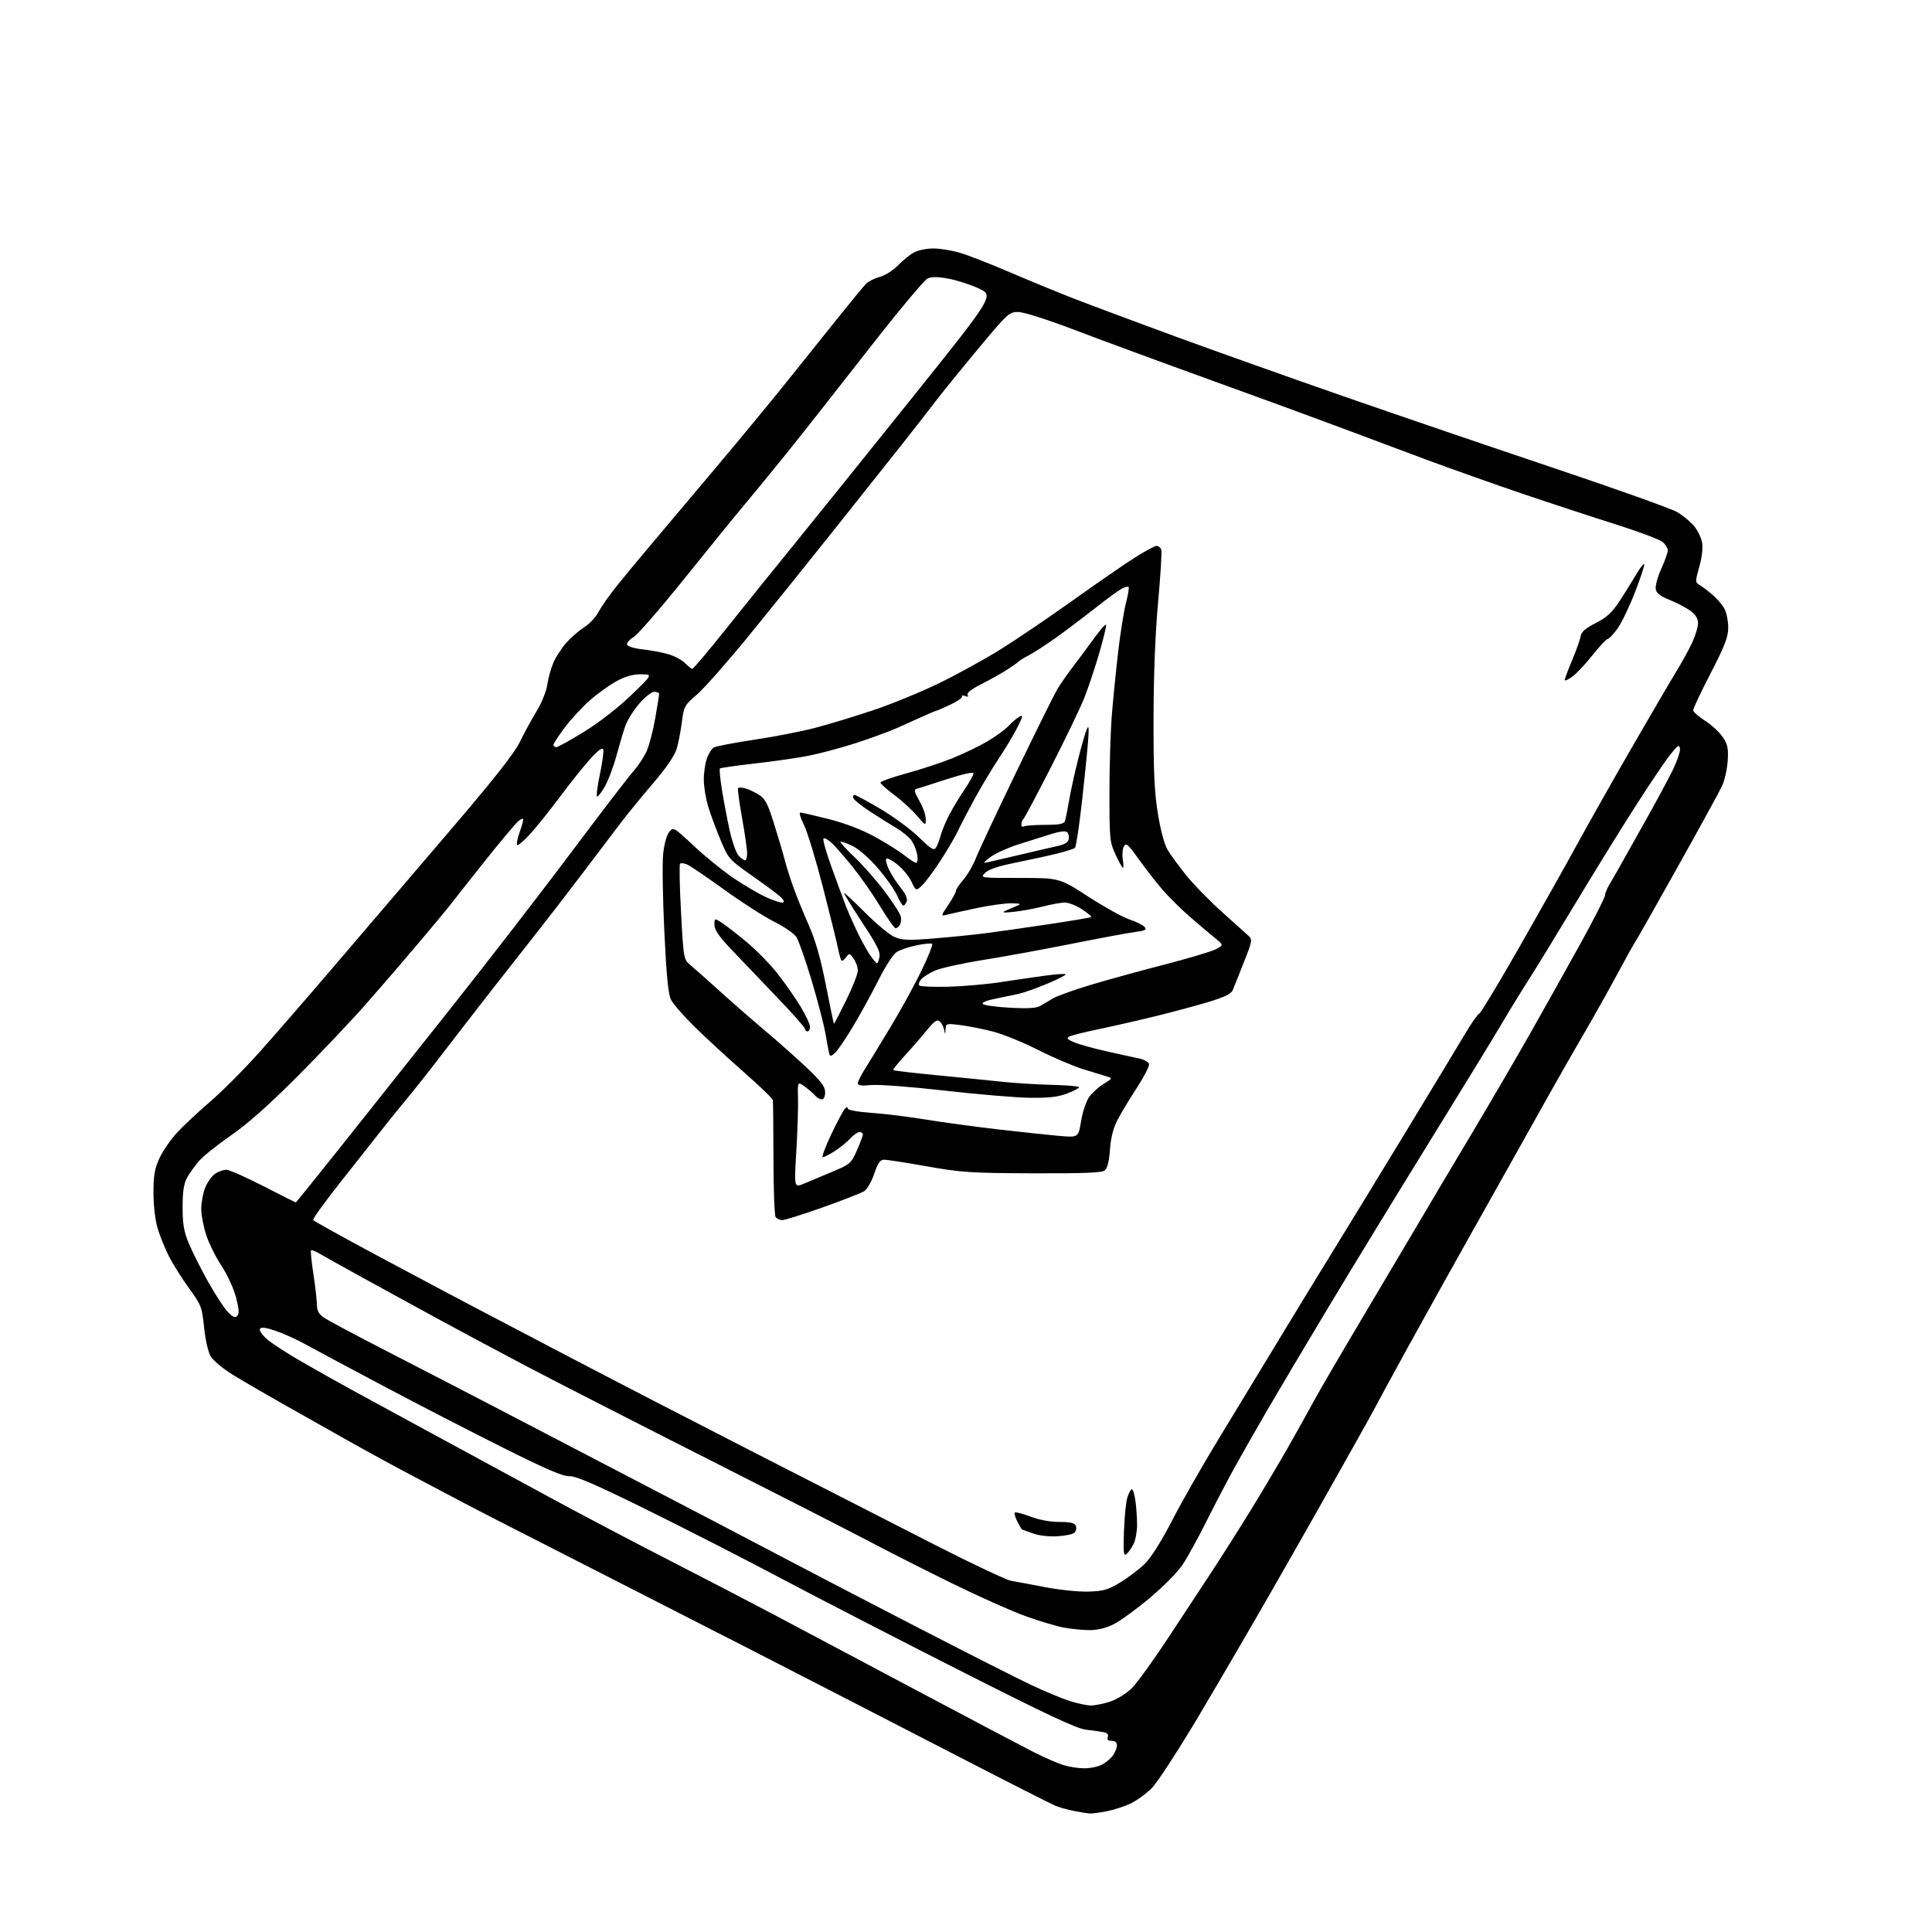 <?xml version="1.0" encoding="UTF-8" standalone="no"?>
<svg 
  version="1.1" 
  xmlns="http://www.w3.org/2000/svg" 
  xmlns:xlink="http://www.w3.org/1999/xlink" 
  xmlns:svg="http://www.w3.org/2000/svg"
  xmlns:rdf="http://www.w3.org/1999/02/22-rdf-syntax-ns#"
  xmlns:cc="http://creativecommons.org/ns#"
  xmlns:dc="http://purl.org/dc/elements/1.1/"
  viewBox="0 0 768 768"
  width="768"
  height="768"
>
<style>svg {background-color: white; }</style>"
<path stroke="none" fill="black" fill-rule="evenodd" d="M433.11,720.89C432.23,720.83 429.48,720.39 427.00,719.90C424.52,719.42 421.15,718.48 419.50,717.81C417.85,717.14 398.27,707.18 376.00,695.67C353.73,684.17 318.18,665.88 297.00,655.03C275.82,644.18 243.20,627.53 224.50,618.01C205.80,608.50 187.80,599.27 184.50,597.49C181.20,595.72 172.65,591.21 165.50,587.47C158.35,583.73 145.75,576.87 137.50,572.21C129.25,567.56 117.33,560.83 111.00,557.26C104.67,553.68 96.35,548.82 92.50,546.46C88.65,544.09 84.71,540.81 83.74,539.16C82.74,537.45 81.62,532.53 81.13,527.66C80.30,519.55 80.01,518.80 75.11,512.05C72.27,508.15 68.65,502.38 67.07,499.23C65.48,496.08 63.46,491.06 62.59,488.07C61.68,484.95 61.00,478.98 61.01,474.07C61.02,467.10 61.47,464.52 63.46,460.26C64.80,457.38 68.00,452.77 70.58,450.02C73.15,447.27 79.07,441.75 83.73,437.76C88.39,433.77 97.22,424.88 103.36,418.00C109.50,411.12 122.16,396.54 131.51,385.59C140.85,374.64 160.84,351.25 175.93,333.63C195.97,310.22 204.23,299.82 206.58,295.04C208.34,291.44 211.39,285.86 213.35,282.63C215.34,279.35 217.20,274.72 217.57,272.13C217.93,269.58 219.01,265.68 219.97,263.45C220.93,261.22 223.22,257.68 225.06,255.58C226.91,253.48 230.11,250.69 232.19,249.38C234.26,248.07 236.85,245.31 237.93,243.25C239.01,241.19 242.28,236.53 245.20,232.90C248.11,229.27 254.10,222.04 258.50,216.83C262.90,211.62 274.62,197.72 284.54,185.93C294.46,174.14 307.43,158.43 313.36,151.00C319.28,143.57 328.26,132.36 333.32,126.07C338.37,119.78 343.26,113.84 344.20,112.87C345.13,111.90 347.62,110.64 349.73,110.07C351.87,109.50 355.11,107.44 357.04,105.43C358.94,103.45 361.82,101.14 363.42,100.30C365.03,99.46 368.45,98.77 371.02,98.77C373.59,98.77 378.29,99.52 381.47,100.45C384.65,101.37 393.60,104.86 401.37,108.20C409.14,111.54 420.68,116.28 427.00,118.74C433.32,121.20 451.32,127.92 467.00,133.67C482.68,139.42 512.83,150.15 534.00,157.51C555.17,164.87 592.75,177.69 617.50,186.00C642.25,194.31 664.37,202.20 666.64,203.53C668.92,204.87 671.94,207.33 673.35,209.01C674.77,210.69 676.22,213.64 676.58,215.57C676.99,217.78 676.59,221.39 675.50,225.27C673.85,231.17 673.85,231.50 675.54,232.48C676.51,233.04 678.84,234.80 680.71,236.40C682.57,237.99 684.75,240.56 685.55,242.10C686.35,243.64 687.00,246.96 687.00,249.48C687.00,253.20 685.68,256.64 680.00,267.64C676.15,275.10 673.02,281.73 673.05,282.36C673.08,282.98 675.21,284.85 677.78,286.50C680.35,288.15 683.52,291.07 684.82,293.00C686.80,295.94 687.11,297.45 686.78,302.50C686.57,305.80 685.54,310.30 684.51,312.50C683.48,314.70 675.46,329.32 666.69,345.00C657.93,360.68 650.40,373.95 649.97,374.50C649.54,375.05 646.41,380.68 643.02,387.00C639.63,393.32 633.70,403.90 629.85,410.50C626.00,417.10 619.83,427.90 616.13,434.50C612.44,441.10 606.89,451.00 603.81,456.50C600.72,462.00 592.01,477.52 584.45,491.00C576.88,504.48 565.74,524.50 559.69,535.50C553.64,546.50 548.01,556.85 547.17,558.50C546.34,560.15 541.85,568.25 537.19,576.50C532.52,584.75 526.82,594.88 524.52,599.00C522.22,603.12 513.90,617.75 506.03,631.50C498.17,645.25 485.03,667.78 476.85,681.57C468.66,695.36 460.13,708.49 457.90,710.75C455.66,713.01 451.81,715.81 449.34,716.97C446.87,718.13 442.57,719.51 439.79,720.04C437.01,720.57 434.00,720.95 433.11,720.89zM430.80,702.93C433.16,702.97 436.40,702.33 437.99,701.51C439.58,700.68 441.58,699.01 442.44,697.78C443.30,696.56 444.00,694.76 444.00,693.78C444.00,692.64 443.25,692.00 441.89,692.00C440.44,692.00 439.96,691.54 440.36,690.51C440.74,689.52 440.18,688.87 438.71,688.57C437.50,688.33 434.32,687.88 431.65,687.57C427.94,687.14 416.00,681.54 381.15,663.86C356.04,651.13 324.05,634.63 310.05,627.20C296.05,619.77 272.27,607.61 257.21,600.19C236.68,590.06 228.95,586.72 226.35,586.81C223.75,586.91 217.03,584.02 199.81,575.40C187.12,569.06 165.66,557.99 152.12,550.81C138.58,543.63 124.75,536.23 121.40,534.38C118.04,532.52 112.77,530.12 109.67,529.06C105.67,527.68 103.84,527.45 103.35,528.24C102.96,528.88 104.21,530.70 106.23,532.43C108.19,534.12 114.46,538.17 120.15,541.43C125.84,544.70 134.32,549.47 139.00,552.04C143.68,554.60 158.30,562.56 171.50,569.72C184.70,576.88 205.85,588.35 218.50,595.21C231.15,602.07 252.30,613.21 265.50,619.96C278.70,626.72 297.38,636.42 307.00,641.51C316.62,646.60 342.27,660.21 364.00,671.76C385.73,683.30 406.88,694.45 411.00,696.54C415.12,698.62 420.30,700.89 422.50,701.59C424.70,702.29 428.43,702.90 430.80,702.93zM433.57,677.95C435.26,677.98 438.81,677.26 441.46,676.36C444.12,675.45 447.93,673.07 449.95,671.05C451.96,669.04 458.35,660.21 464.14,651.44C469.93,642.67 478.05,630.33 482.19,624.00C486.33,617.67 493.30,606.65 497.69,599.50C502.07,592.35 508.60,581.33 512.21,575.00C515.81,568.67 520.32,560.58 522.24,557.00C524.15,553.42 533.48,537.45 542.97,521.50C552.46,505.55 562.60,488.45 565.50,483.50C568.40,478.55 576.82,464.38 584.22,452.00C591.61,439.62 602.39,421.18 608.16,411.00C613.93,400.82 623.01,384.61 628.33,374.96C633.65,365.32 638.00,356.77 638.00,355.96C638.01,355.16 638.83,353.15 639.83,351.50C640.83,349.85 643.02,346.02 644.70,343.00C646.38,339.98 650.68,332.31 654.26,325.96C657.84,319.61 662.42,311.13 664.44,307.12C666.46,303.11 667.98,298.86 667.81,297.68C667.54,295.80 667.05,296.10 663.92,300.02C661.95,302.48 655.59,311.93 649.79,321.00C643.99,330.07 633.29,347.40 626.02,359.50C618.74,371.60 610.34,385.32 607.34,390.00C604.34,394.68 599.52,402.55 596.62,407.50C593.71,412.45 580.77,433.60 567.85,454.50C554.92,475.40 536.93,504.88 527.85,520.00C518.78,535.12 507.95,553.35 503.79,560.50C499.63,567.65 493.86,577.77 490.96,583.00C488.07,588.23 483.00,597.90 479.71,604.50C476.41,611.10 472.14,618.89 470.22,621.81C468.26,624.79 462.53,630.64 457.12,635.16C451.84,639.59 445.39,644.29 442.79,645.61C439.72,647.16 436.35,648.00 433.17,648.00C430.48,648.00 425.85,647.55 422.89,647.00C419.92,646.45 413.00,644.37 407.50,642.38C402.00,640.39 388.95,634.57 378.50,629.44C368.05,624.31 353.43,616.90 346.00,612.97C338.57,609.05 309.32,594.11 281.00,579.79C252.68,565.46 220.50,549.00 209.50,543.21C198.50,537.42 182.30,528.76 173.50,523.97C164.70,519.18 151.20,511.79 143.50,507.54C135.80,503.29 128.28,499.09 126.78,498.21C125.29,497.33 123.87,496.81 123.64,497.05C123.41,497.30 123.84,501.55 124.59,506.50C125.34,511.45 125.97,516.93 125.98,518.68C125.99,521.01 126.74,522.37 128.75,523.77C130.26,524.82 141.40,530.76 153.50,536.98C165.60,543.20 185.85,553.67 198.50,560.26C211.15,566.85 232.30,577.87 245.50,584.75C258.70,591.63 275.57,600.42 283.00,604.29C290.43,608.15 303.93,615.23 313.00,620.01C322.07,624.80 345.38,636.92 364.79,646.94C384.20,656.97 404.45,667.23 409.79,669.74C415.13,672.26 421.98,675.12 425.00,676.10C428.02,677.09 431.88,677.92 433.57,677.95zM432.55,632.68C438.65,632.51 440.39,632.01 445.39,628.99C448.57,627.07 452.98,623.70 455.20,621.50C457.67,619.04 461.83,612.42 465.99,604.32C469.72,597.07 477.99,582.56 484.38,572.07C490.77,561.58 501.24,544.34 507.64,533.75C514.04,523.16 524.00,506.85 529.77,497.50C535.54,488.15 548.60,466.77 558.79,450.00C568.98,433.23 579.52,415.79 582.22,411.25C584.91,406.71 587.50,403.00 587.97,403.00C588.44,403.00 595.57,391.19 603.82,376.75C612.07,362.31 622.38,343.98 626.73,336.00C631.08,328.02 640.85,310.73 648.44,297.56C656.04,284.40 664.06,270.67 666.28,267.06C668.49,263.45 671.36,258.25 672.64,255.50C673.93,252.75 674.98,249.28 674.99,247.78C675.00,245.90 674.06,244.36 671.96,242.81C670.29,241.58 666.58,239.63 663.71,238.48C659.81,236.91 658.42,235.81 658.17,234.08C657.98,232.81 658.99,229.18 660.42,226.01C661.84,222.84 663.00,219.59 663.00,218.78C663.00,217.97 662.11,216.50 661.02,215.52C659.93,214.53 651.49,211.35 642.27,208.44C633.05,205.53 616.27,200.02 605.00,196.20C593.73,192.37 576.40,186.22 566.50,182.54C556.60,178.86 541.52,173.22 533.00,170.01C524.48,166.80 501.30,158.31 481.50,151.16C461.70,144.00 437.18,134.97 427.00,131.09C416.27,127.00 406.93,124.03 404.76,124.02C401.16,124.00 400.58,124.54 388.75,138.75C382.00,146.86 374.25,156.43 371.53,160.00C368.81,163.57 362.48,171.68 357.47,178.00C352.46,184.32 340.30,199.62 330.46,212.00C320.61,224.38 305.74,242.85 297.40,253.06C289.06,263.26 279.91,273.62 277.05,276.08C272.09,280.36 271.83,280.84 271.05,287.03C270.61,290.59 269.67,295.39 268.98,297.71C268.17,300.38 264.80,305.30 259.75,311.21C255.38,316.32 249.74,323.20 247.22,326.50C244.70,329.80 237.71,339.02 231.67,347.00C225.63,354.98 217.84,365.10 214.35,369.50C210.86,373.90 202.56,384.48 195.90,393.00C189.25,401.52 180.02,413.45 175.39,419.50C170.76,425.55 164.71,433.20 161.96,436.50C159.20,439.80 154.84,445.20 152.25,448.50C149.67,451.80 142.26,461.18 135.79,469.35C129.31,477.53 124.22,484.55 124.48,484.97C124.74,485.39 136.33,491.82 150.23,499.26C164.13,506.69 180.22,515.26 186.00,518.29C191.78,521.31 210.45,531.10 227.50,540.04C244.55,548.97 277.85,566.17 301.50,578.26C325.15,590.35 356.65,606.44 371.50,614.03C386.35,621.62 400.07,628.09 402.00,628.41C403.93,628.73 410.00,629.87 415.50,630.93C421.00,632.00 428.67,632.79 432.55,632.68zM447.78,617.77C446.66,618.70 446.49,617.16 446.79,608.69C446.98,603.09 447.59,597.04 448.15,595.25C448.70,593.46 449.51,592.00 449.94,592.00C450.37,592.00 451.01,594.09 451.36,596.64C451.71,599.19 452.00,603.49 452.00,606.19C452.00,608.89 451.35,612.35 450.57,613.87C449.78,615.40 448.52,617.15 447.78,617.77zM420.26,610.69C416.82,610.89 412.89,610.42 410.50,609.52C408.30,608.70 406.40,608.02 406.28,608.02C406.15,608.01 405.33,606.61 404.45,604.91C403.57,603.21 403.10,601.57 403.41,601.26C403.71,600.96 406.48,601.67 409.57,602.85C413.03,604.18 417.45,605.00 421.12,605.00C425.59,605.00 427.21,605.39 427.66,606.57C427.99,607.43 427.76,608.64 427.15,609.25C426.53,609.87 423.44,610.52 420.26,610.69zM94.29,523.11C95.17,522.23 95.05,520.42 93.80,515.66C92.89,512.20 90.34,506.65 88.13,503.32C85.92,499.99 83.18,494.52 82.05,491.16C80.92,487.81 80.00,483.03 80.00,480.55C80.00,478.07 80.71,474.26 81.58,472.08C82.46,469.90 84.24,467.42 85.55,466.56C86.86,465.70 88.85,465.00 89.98,465.00C91.11,465.00 97.73,467.93 104.69,471.50C111.65,475.07 117.45,478.00 117.58,478.00C117.71,478.00 125.42,468.44 134.73,456.75C144.03,445.06 163.78,420.20 178.62,401.50C193.46,382.80 215.20,354.68 226.94,339.00C238.68,323.32 249.84,308.76 251.75,306.62C253.66,304.49 256.06,300.86 257.07,298.57C258.09,296.27 259.61,290.42 260.46,285.56C261.31,280.71 262.00,276.35 262.00,275.87C262.00,275.39 261.14,275.00 260.08,275.00C259.02,275.00 256.32,277.14 254.08,279.75C251.83,282.36 249.37,286.30 248.60,288.50C247.82,290.70 246.22,296.10 245.02,300.50C243.82,304.90 241.72,310.45 240.33,312.83C238.95,315.21 237.58,316.91 237.28,316.61C236.98,316.31 237.52,312.29 238.49,307.67C239.46,303.05 240.05,298.65 239.80,297.90C239.50,297.00 237.78,298.24 234.78,301.52C232.27,304.26 226.87,311.00 222.78,316.50C218.68,322.00 213.28,328.75 210.77,331.50C208.25,334.25 205.92,336.23 205.59,335.91C205.25,335.58 205.66,333.39 206.49,331.03C207.32,328.68 208.00,326.29 208.00,325.72C208.00,325.15 207.04,325.55 205.86,326.60C204.69,327.64 198.70,334.80 192.57,342.50C186.43,350.20 180.53,357.67 179.46,359.10C178.38,360.53 172.78,367.30 167.00,374.15C161.22,381.01 151.57,392.21 145.54,399.06C139.52,405.90 127.14,418.96 118.04,428.08C106.93,439.22 98.35,446.83 91.91,451.27C86.63,454.91 80.90,459.49 79.18,461.45C77.45,463.42 75.26,466.48 74.30,468.26C73.04,470.62 72.58,473.81 72.59,480.00C72.61,486.82 73.12,489.69 75.15,494.50C76.55,497.80 79.95,504.55 82.72,509.50C85.49,514.45 88.96,519.80 90.44,521.38C92.48,523.56 93.42,523.98 94.29,523.11zM310.98,485.00C309.96,485.00 308.75,484.44 308.31,483.75C307.86,483.06 307.48,472.60 307.46,460.50C307.44,448.40 307.33,437.96 307.21,437.31C307.10,436.65 301.72,431.48 295.27,425.81C288.82,420.14 280.11,412.11 275.91,407.96C271.71,403.82 267.59,399.09 266.76,397.46C265.64,395.29 264.93,388.08 264.08,370.33C263.45,357.04 263.23,343.17 263.61,339.51C264.01,335.65 265.00,331.99 265.99,330.76C267.68,328.68 267.75,328.73 275.88,336.33C280.38,340.54 287.48,346.29 291.65,349.10C295.82,351.91 301.66,355.33 304.63,356.69C307.60,358.05 310.57,358.98 311.23,358.76C311.97,358.51 311.49,357.55 309.96,356.24C308.61,355.08 303.47,351.28 298.54,347.81C289.73,341.60 289.53,341.37 286.27,333.50C284.44,329.10 282.26,323.16 281.42,320.30C280.58,317.45 279.84,312.95 279.78,310.30C279.72,307.66 280.23,303.81 280.92,301.74C281.60,299.68 282.91,297.59 283.83,297.10C284.75,296.61 291.97,295.24 299.88,294.05C307.79,292.85 318.57,290.76 323.84,289.39C329.10,288.02 339.50,284.87 346.95,282.38C354.40,279.89 366.35,274.99 373.50,271.49C380.65,267.99 391.54,261.99 397.70,258.16C403.85,254.33 416.68,245.64 426.20,238.85C435.71,232.06 446.86,224.36 450.96,221.75C455.06,219.14 459.01,217.00 459.74,217.00C460.47,217.00 461.31,217.64 461.61,218.42C461.91,219.20 461.35,228.53 460.38,239.17C459.23,251.68 458.59,268.03 458.55,285.50C458.51,306.75 458.88,314.82 460.27,323.41C461.36,330.14 462.87,335.70 464.19,337.91C465.37,339.89 468.71,344.43 471.59,348.02C474.48,351.60 480.82,358.09 485.67,362.44C490.53,366.79 495.29,371.07 496.25,371.95C497.91,373.48 497.82,374.02 494.45,382.53C492.49,387.46 490.51,392.43 490.05,393.56C489.44,395.07 486.84,396.34 480.36,398.30C475.49,399.77 466.10,402.30 459.50,403.92C452.90,405.54 442.77,407.85 437.00,409.05C431.23,410.26 425.82,411.61 425.00,412.06C423.85,412.69 424.31,413.22 427.00,414.34C428.93,415.14 434.55,416.71 439.50,417.83C444.45,418.95 450.30,420.23 452.49,420.68C454.78,421.15 456.60,422.15 456.77,423.01C456.93,423.85 454.72,428.12 451.86,432.51C449.00,436.91 445.55,442.63 444.20,445.23C442.54,448.42 441.57,452.24 441.23,456.97C440.91,461.52 440.20,464.42 439.21,465.24C438.06,466.19 431.04,466.48 410.59,466.41C385.93,466.32 382.16,466.07 368.57,463.66C360.36,462.20 352.69,461.00 351.53,461.00C349.85,461.00 349.02,462.17 347.51,466.61C346.46,469.69 344.68,472.80 343.55,473.51C342.42,474.23 335.05,477.10 327.17,479.91C319.29,482.71 312.00,485.00 310.98,485.00zM319.59,470.52C321.74,469.61 326.82,467.49 330.87,465.79C337.93,462.84 338.34,462.49 340.62,457.33C341.93,454.37 343.00,451.51 343.00,450.97C343.00,450.44 342.40,450.00 341.67,450.00C340.95,450.00 339.26,451.18 337.92,452.62C336.59,454.06 333.82,456.31 331.77,457.62C329.72,458.93 327.61,460.00 327.08,460.00C326.55,460.00 328.06,455.92 330.43,450.93C332.80,445.94 335.25,441.35 335.87,440.73C336.61,439.99 337.00,439.96 337.00,440.65C337.00,441.27 340.86,441.98 346.27,442.36C351.37,442.72 361.16,443.92 368.02,445.04C374.89,446.16 387.93,447.93 397.00,448.98C406.07,450.02 416.91,451.18 421.09,451.54C428.67,452.20 428.67,452.20 429.76,445.61C430.36,441.98 431.80,437.69 432.95,436.08C434.10,434.46 436.68,432.12 438.69,430.88C442.31,428.65 442.32,428.61 439.93,427.89C438.59,427.49 434.35,426.19 430.50,425.00C426.65,423.81 418.62,420.37 412.66,417.36C406.70,414.34 398.59,411.05 394.65,410.04C390.70,409.03 384.89,407.88 381.74,407.49C376.19,406.79 376.00,406.85 375.86,409.13C375.73,411.38 375.71,411.39 375.30,409.32C375.07,408.13 374.27,406.64 373.53,406.02C372.47,405.15 371.35,405.93 368.34,409.65C366.23,412.26 362.29,416.78 359.59,419.71C356.90,422.63 354.87,425.19 355.09,425.40C355.32,425.61 363.15,426.52 372.50,427.43C381.85,428.33 393.55,429.50 398.50,430.03C403.45,430.56 412.34,431.11 418.25,431.25C424.16,431.39 429.00,431.80 429.00,432.17C429.00,432.53 426.86,433.66 424.25,434.67C420.68,436.04 417.02,436.47 409.50,436.39C404.00,436.32 388.70,435.04 375.50,433.53C362.09,432.00 349.18,431.03 346.25,431.33C342.47,431.71 341.00,431.51 341.00,430.62C341.00,429.95 342.27,427.39 343.82,424.95C345.37,422.50 350.02,414.88 354.15,408.00C358.29,401.12 363.80,391.07 366.40,385.65C369.01,380.24 370.87,375.53 370.54,375.20C370.21,374.87 367.41,375.13 364.33,375.78C361.24,376.42 357.66,377.65 356.36,378.50C355.06,379.35 351.92,384.20 349.38,389.27C346.84,394.35 342.31,402.62 339.31,407.66C336.32,412.69 333.01,417.59 331.95,418.54C330.42,419.93 329.96,420.00 329.65,418.89C329.43,418.12 328.76,414.57 328.15,411.00C327.55,407.43 325.06,397.85 322.62,389.72C320.19,381.59 317.46,373.83 316.57,372.47C315.68,371.11 311.70,368.37 307.73,366.38C303.75,364.39 294.89,358.71 288.03,353.76C281.18,348.81 274.54,344.29 273.28,343.72C272.02,343.14 270.70,342.97 270.34,343.32C269.99,343.68 270.16,352.39 270.72,362.68C271.74,381.38 271.74,381.38 274.62,383.78C276.20,385.10 281.30,389.63 285.94,393.84C290.58,398.05 298.65,405.10 303.87,409.50C309.09,413.90 316.66,420.61 320.68,424.42C326.42,429.84 328.00,431.95 328.00,434.17C328.00,435.91 327.47,437.00 326.62,437.00C325.86,437.00 324.67,436.30 323.96,435.45C323.26,434.60 321.41,433.01 319.87,431.90C317.05,429.90 317.05,429.90 317.23,436.70C317.32,440.44 317.02,449.95 316.54,457.83C315.68,472.16 315.68,472.16 319.59,470.52zM321.00,410.00C320.45,410.00 320.00,409.55 320.00,409.01C320.00,408.46 314.92,402.72 308.71,396.26C302.50,389.79 294.40,381.31 290.71,377.42C285.84,372.29 284.00,369.60 284.00,367.65C284.00,364.96 284.00,364.96 286.75,366.68C288.26,367.64 292.72,371.09 296.66,374.35C300.60,377.62 306.22,383.35 309.14,387.09C312.06,390.83 316.15,396.69 318.23,400.12C320.30,403.56 322.00,407.18 322.00,408.18C322.00,409.18 321.55,410.00 321.00,410.00zM331.53,407.00C331.64,407.00 333.82,402.77 336.37,397.61C338.92,392.44 341.00,387.14 341.00,385.83C341.00,384.52 340.25,382.38 339.34,381.08C337.76,378.83 337.62,378.80 336.35,380.53C335.62,381.53 334.79,382.12 334.51,381.84C334.23,381.56 333.60,379.35 333.11,376.92C332.62,374.49 329.91,363.50 327.08,352.50C324.25,341.50 320.85,330.36 319.52,327.75C318.19,325.14 317.56,323.00 318.12,323.00C318.68,323.00 323.72,324.16 329.32,325.57C335.72,327.18 342.48,329.76 347.52,332.50C351.93,334.89 357.28,338.24 359.41,339.93C361.54,341.62 363.69,343.00 364.20,343.00C364.70,343.00 364.90,341.62 364.64,339.94C364.37,338.26 363.41,335.75 362.50,334.35C361.58,332.96 358.81,330.62 356.34,329.16C353.86,327.70 349.09,324.70 345.72,322.50C342.36,320.30 339.43,317.94 339.22,317.25C339.01,316.56 339.22,316.00 339.70,316.00C340.17,316.00 344.82,318.51 350.03,321.58C355.24,324.66 362.10,329.72 365.28,332.83C370.02,337.47 371.24,338.23 372.03,337.00C372.57,336.18 373.45,333.88 374.00,331.90C374.55,329.93 376.10,326.22 377.46,323.67C378.82,321.11 381.52,316.66 383.47,313.77C385.41,310.89 387.00,308.02 387.00,307.41C387.00,306.74 382.74,307.68 376.25,309.79C370.34,311.71 364.92,313.43 364.20,313.63C363.26,313.88 363.60,315.16 365.45,318.33C366.85,320.72 368.00,323.95 368.00,325.52C368.00,328.36 368.00,328.36 364.36,324.11C362.36,321.77 358.31,318.08 355.36,315.90C352.41,313.72 350.00,311.56 350.00,311.09C350.00,310.62 354.61,308.99 360.25,307.45C365.89,305.91 374.10,303.21 378.50,301.45C382.90,299.68 389.20,296.65 392.50,294.71C395.80,292.77 399.62,289.98 401.00,288.50C402.38,287.02 404.31,285.38 405.30,284.85C406.79,284.04 406.64,284.78 404.41,289.19C402.93,292.11 399.61,297.65 397.04,301.50C394.47,305.35 390.15,312.55 387.45,317.50C384.75,322.45 381.78,328.16 380.85,330.18C379.92,332.21 376.89,337.40 374.12,341.72C371.35,346.04 367.96,350.62 366.60,351.90C364.12,354.23 364.12,354.23 362.31,350.45C361.32,348.38 358.81,345.32 356.75,343.67C354.69,342.01 352.70,340.97 352.33,341.34C351.95,341.72 352.41,343.64 353.35,345.61C354.29,347.58 356.41,350.87 358.06,352.93C359.96,355.29 360.83,357.28 360.43,358.33C360.07,359.25 359.47,360.00 359.09,360.00C358.70,360.00 357.58,358.18 356.60,355.94C355.61,353.71 352.16,348.82 348.92,345.06C345.39,340.98 341.31,337.42 338.76,336.22C336.42,335.11 334.31,334.38 334.08,334.60C333.85,334.82 336.39,337.59 339.71,340.75C343.04,343.91 348.47,350.10 351.79,354.50C355.10,358.90 357.96,363.40 358.13,364.50C358.31,365.60 358.10,367.06 357.67,367.75C357.23,368.44 356.49,369.00 356.01,369.00C355.53,369.00 352.80,365.13 349.94,360.40C347.09,355.67 342.15,348.59 338.98,344.65C335.80,340.72 332.04,336.41 330.61,335.08C329.18,333.75 327.71,332.96 327.35,333.32C326.98,333.68 328.35,338.60 330.38,344.24C332.41,349.88 335.03,356.98 336.19,360.00C337.36,363.02 339.77,368.43 341.54,372.00C343.32,375.57 345.69,379.62 346.80,381.00C348.83,383.50 348.83,383.50 349.52,380.78C350.09,378.49 348.99,376.20 342.62,366.53C338.45,360.19 335.29,355.00 335.59,355.00C335.90,355.00 339.74,358.61 344.13,363.01C348.53,367.42 353.74,371.70 355.72,372.53C358.72,373.78 361.29,373.87 371.41,373.03C378.06,372.49 387.10,371.58 391.50,371.01C395.90,370.45 407.13,368.85 416.45,367.46C425.77,366.07 433.58,364.75 433.79,364.54C434.01,364.33 432.33,362.92 430.06,361.42C427.80,359.92 424.68,358.73 423.14,358.78C421.60,358.82 417.68,359.54 414.42,360.38C411.16,361.21 406.02,362.15 403.00,362.47C398.81,362.90 398.03,362.80 399.75,362.02C400.99,361.46 403.01,360.58 404.25,360.07C406.13,359.29 405.75,359.13 402.00,359.08C399.52,359.05 393.45,359.89 388.50,360.93C383.55,361.98 378.24,363.15 376.70,363.54C373.91,364.24 373.91,364.24 376.95,359.73C378.63,357.24 380.00,354.73 380.00,354.14C380.00,353.55 381.32,351.56 382.94,349.72C384.56,347.88 386.85,343.92 388.02,340.93C389.20,337.95 396.47,322.45 404.18,306.50C411.88,290.55 419.13,275.93 420.28,274.00C421.43,272.07 424.25,268.02 426.55,265.00C428.85,261.98 432.63,256.88 434.95,253.67C437.28,250.47 439.39,248.06 439.65,248.32C439.91,248.58 438.71,253.64 436.98,259.57C435.25,265.51 432.57,273.54 431.02,277.43C429.48,281.32 423.62,293.50 418.01,304.50C412.40,315.50 407.40,324.93 406.90,325.45C406.41,325.97 406.00,327.01 406.00,327.76C406.00,328.51 406.43,328.85 406.96,328.52C407.49,328.20 411.30,327.91 415.42,327.89C421.54,327.86 423.00,327.54 423.40,326.18C423.67,325.25 424.40,321.57 425.02,318.00C425.63,314.43 427.22,307.17 428.55,301.88C429.88,296.58 431.44,291.18 432.01,289.88C432.81,288.05 432.93,289.13 432.54,294.50C432.26,298.35 431.15,309.33 430.07,318.89C428.99,328.46 427.75,336.62 427.31,337.03C426.86,337.44 423.57,338.49 420.00,339.36C416.43,340.24 409.03,341.85 403.56,342.95C396.87,344.29 392.95,345.60 391.59,346.97C389.56,349.00 389.56,349.00 405.35,349.00C421.15,349.00 421.15,349.00 432.64,356.44C438.96,360.53 446.31,364.61 448.99,365.50C451.66,366.38 454.36,367.73 454.99,368.48C455.92,369.61 455.25,369.97 451.31,370.47C448.67,370.81 437.27,372.92 426.00,375.17C414.73,377.42 398.81,380.33 390.64,381.63C382.47,382.93 373.92,384.83 371.64,385.84C369.36,386.85 366.87,388.43 366.11,389.36C365.34,390.29 365.05,391.37 365.45,391.77C365.86,392.17 370.96,392.38 376.79,392.24C382.63,392.10 391.92,391.30 397.45,390.46C402.98,389.62 411.01,388.45 415.31,387.86C419.61,387.27 423.34,387.01 423.61,387.28C423.88,387.55 420.59,389.24 416.30,391.03C412.01,392.83 406.93,394.64 405.00,395.06C403.07,395.48 398.86,396.36 395.64,397.01C391.99,397.74 390.14,398.54 390.72,399.12C391.24,399.64 396.13,400.30 401.58,400.59C408.80,400.98 412.08,400.76 413.62,399.81C414.79,399.09 417.09,397.73 418.73,396.79C420.38,395.86 426.85,393.54 433.11,391.64C439.38,389.74 452.52,386.12 462.31,383.59C472.11,381.06 481.55,378.25 483.30,377.35C486.47,375.70 486.47,375.70 482.65,372.60C480.54,370.90 476.08,367.12 472.74,364.21C469.39,361.30 464.60,356.54 462.08,353.63C459.56,350.72 455.31,345.26 452.63,341.50C448.43,335.60 447.63,334.91 446.77,336.44C446.22,337.42 446.02,339.75 446.32,341.61C446.63,343.48 446.66,345.00 446.39,345.00C446.13,345.00 444.81,342.64 443.46,339.75C441.13,334.75 441.02,333.58 441.02,315.00C441.02,304.27 441.47,290.10 442.03,283.50C442.58,276.90 443.72,265.65 444.56,258.50C445.40,251.35 446.77,242.86 447.60,239.64C448.43,236.42 448.90,233.57 448.64,233.31C448.38,233.05 447.12,233.39 445.84,234.06C444.55,234.74 439.68,238.31 435.00,242.00C430.32,245.69 423.29,250.99 419.37,253.77C415.44,256.55 410.72,259.60 408.87,260.55C407.02,261.50 405.27,262.56 405.00,262.90C404.73,263.24 402.67,264.70 400.43,266.15C398.19,267.60 393.57,270.20 390.14,271.93C386.23,273.90 384.18,275.49 384.63,276.20C385.09,276.96 384.75,277.12 383.61,276.68C382.67,276.32 382.13,276.40 382.41,276.86C382.70,277.32 380.62,278.77 377.80,280.10C374.97,281.42 372.40,282.54 372.08,282.58C371.76,282.63 369.48,283.58 367.00,284.71C364.52,285.84 359.89,287.92 356.71,289.34C353.52,290.76 346.10,293.48 340.21,295.39C334.32,297.29 325.90,299.55 321.50,300.41C317.10,301.28 307.46,302.67 300.07,303.50C292.69,304.34 286.44,305.23 286.18,305.48C285.93,305.74 286.27,309.45 286.94,313.72C287.62,318.00 288.99,325.24 289.99,329.82C290.99,334.39 292.60,339.01 293.56,340.07C294.52,341.13 295.69,342.00 296.15,342.00C296.62,342.00 297.00,340.73 297.00,339.17C297.00,337.62 296.08,331.26 294.96,325.04C293.84,318.83 293.15,313.52 293.42,313.25C293.69,312.98 294.94,313.03 296.20,313.36C297.47,313.69 299.89,314.81 301.58,315.86C304.18,317.47 305.14,319.29 307.75,327.63C309.46,333.06 311.36,339.52 311.99,342.00C312.61,344.48 314.19,349.43 315.49,353.00C316.78,356.57 319.53,363.32 321.59,367.98C324.19,373.87 326.25,381.13 328.33,391.73C329.97,400.13 331.41,407.00 331.53,407.00zM391.23,343.00C391.57,343.00 397.39,341.69 404.17,340.08C410.95,338.47 418.30,336.77 420.49,336.29C423.13,335.72 424.61,334.81 424.84,333.61C425.03,332.61 424.76,331.36 424.23,330.83C423.62,330.22 421.32,330.47 417.89,331.53C414.92,332.45 409.08,334.29 404.90,335.63C400.72,336.97 395.80,339.17 393.96,340.53C392.12,341.89 390.89,343.00 391.23,343.00zM221.15,297.00C221.78,297.00 226.79,294.22 232.29,290.82C238.18,287.18 245.82,281.24 250.89,276.36C259.50,268.08 259.50,268.08 254.86,268.04C251.65,268.01 248.67,268.84 245.14,270.75C242.35,272.26 237.58,275.67 234.55,278.33C231.52,280.99 227.01,285.87 224.52,289.18C222.04,292.49 220.00,295.60 220.00,296.10C220.00,296.59 220.52,297.00 221.15,297.00zM624.93,269.05C623.32,270.20 622.00,270.76 622.00,270.30C622.00,269.84 623.34,266.26 624.99,262.35C626.63,258.44 628.14,254.18 628.33,252.89C628.59,251.19 630.26,249.74 634.33,247.67C638.72,245.43 640.81,243.52 643.74,239.04C645.81,235.88 648.76,231.15 650.30,228.53C651.84,225.91 653.31,223.98 653.58,224.25C653.85,224.51 652.24,229.47 650.00,235.26C647.76,241.06 644.59,247.64 642.96,249.90C641.32,252.15 639.58,254.00 639.08,254.00C638.58,254.00 635.85,256.92 633.01,260.48C630.17,264.05 626.54,267.91 624.93,269.05zM275.18,265.89C275.55,265.95 281.63,258.76 288.68,249.91C295.73,241.06 307.79,226.10 315.47,216.66C323.15,207.22 344.22,181.05 362.29,158.50C395.14,117.50 395.14,117.50 389.17,114.71C385.89,113.17 380.47,111.41 377.12,110.79C372.75,109.97 370.39,109.96 368.68,110.74C367.37,111.33 356.37,124.57 344.22,140.16C332.07,155.75 317.77,173.90 312.44,180.50C307.11,187.10 299.73,196.10 296.04,200.50C292.35,204.90 281.58,218.15 272.11,229.95C262.63,241.74 253.53,252.22 251.87,253.23C250.21,254.23 249.04,255.61 249.26,256.28C249.48,256.95 252.21,257.78 255.32,258.12C258.43,258.46 263.00,259.30 265.46,259.99C267.93,260.68 270.98,262.27 272.23,263.52C273.48,264.77 274.81,265.84 275.18,265.89z" />

</svg>